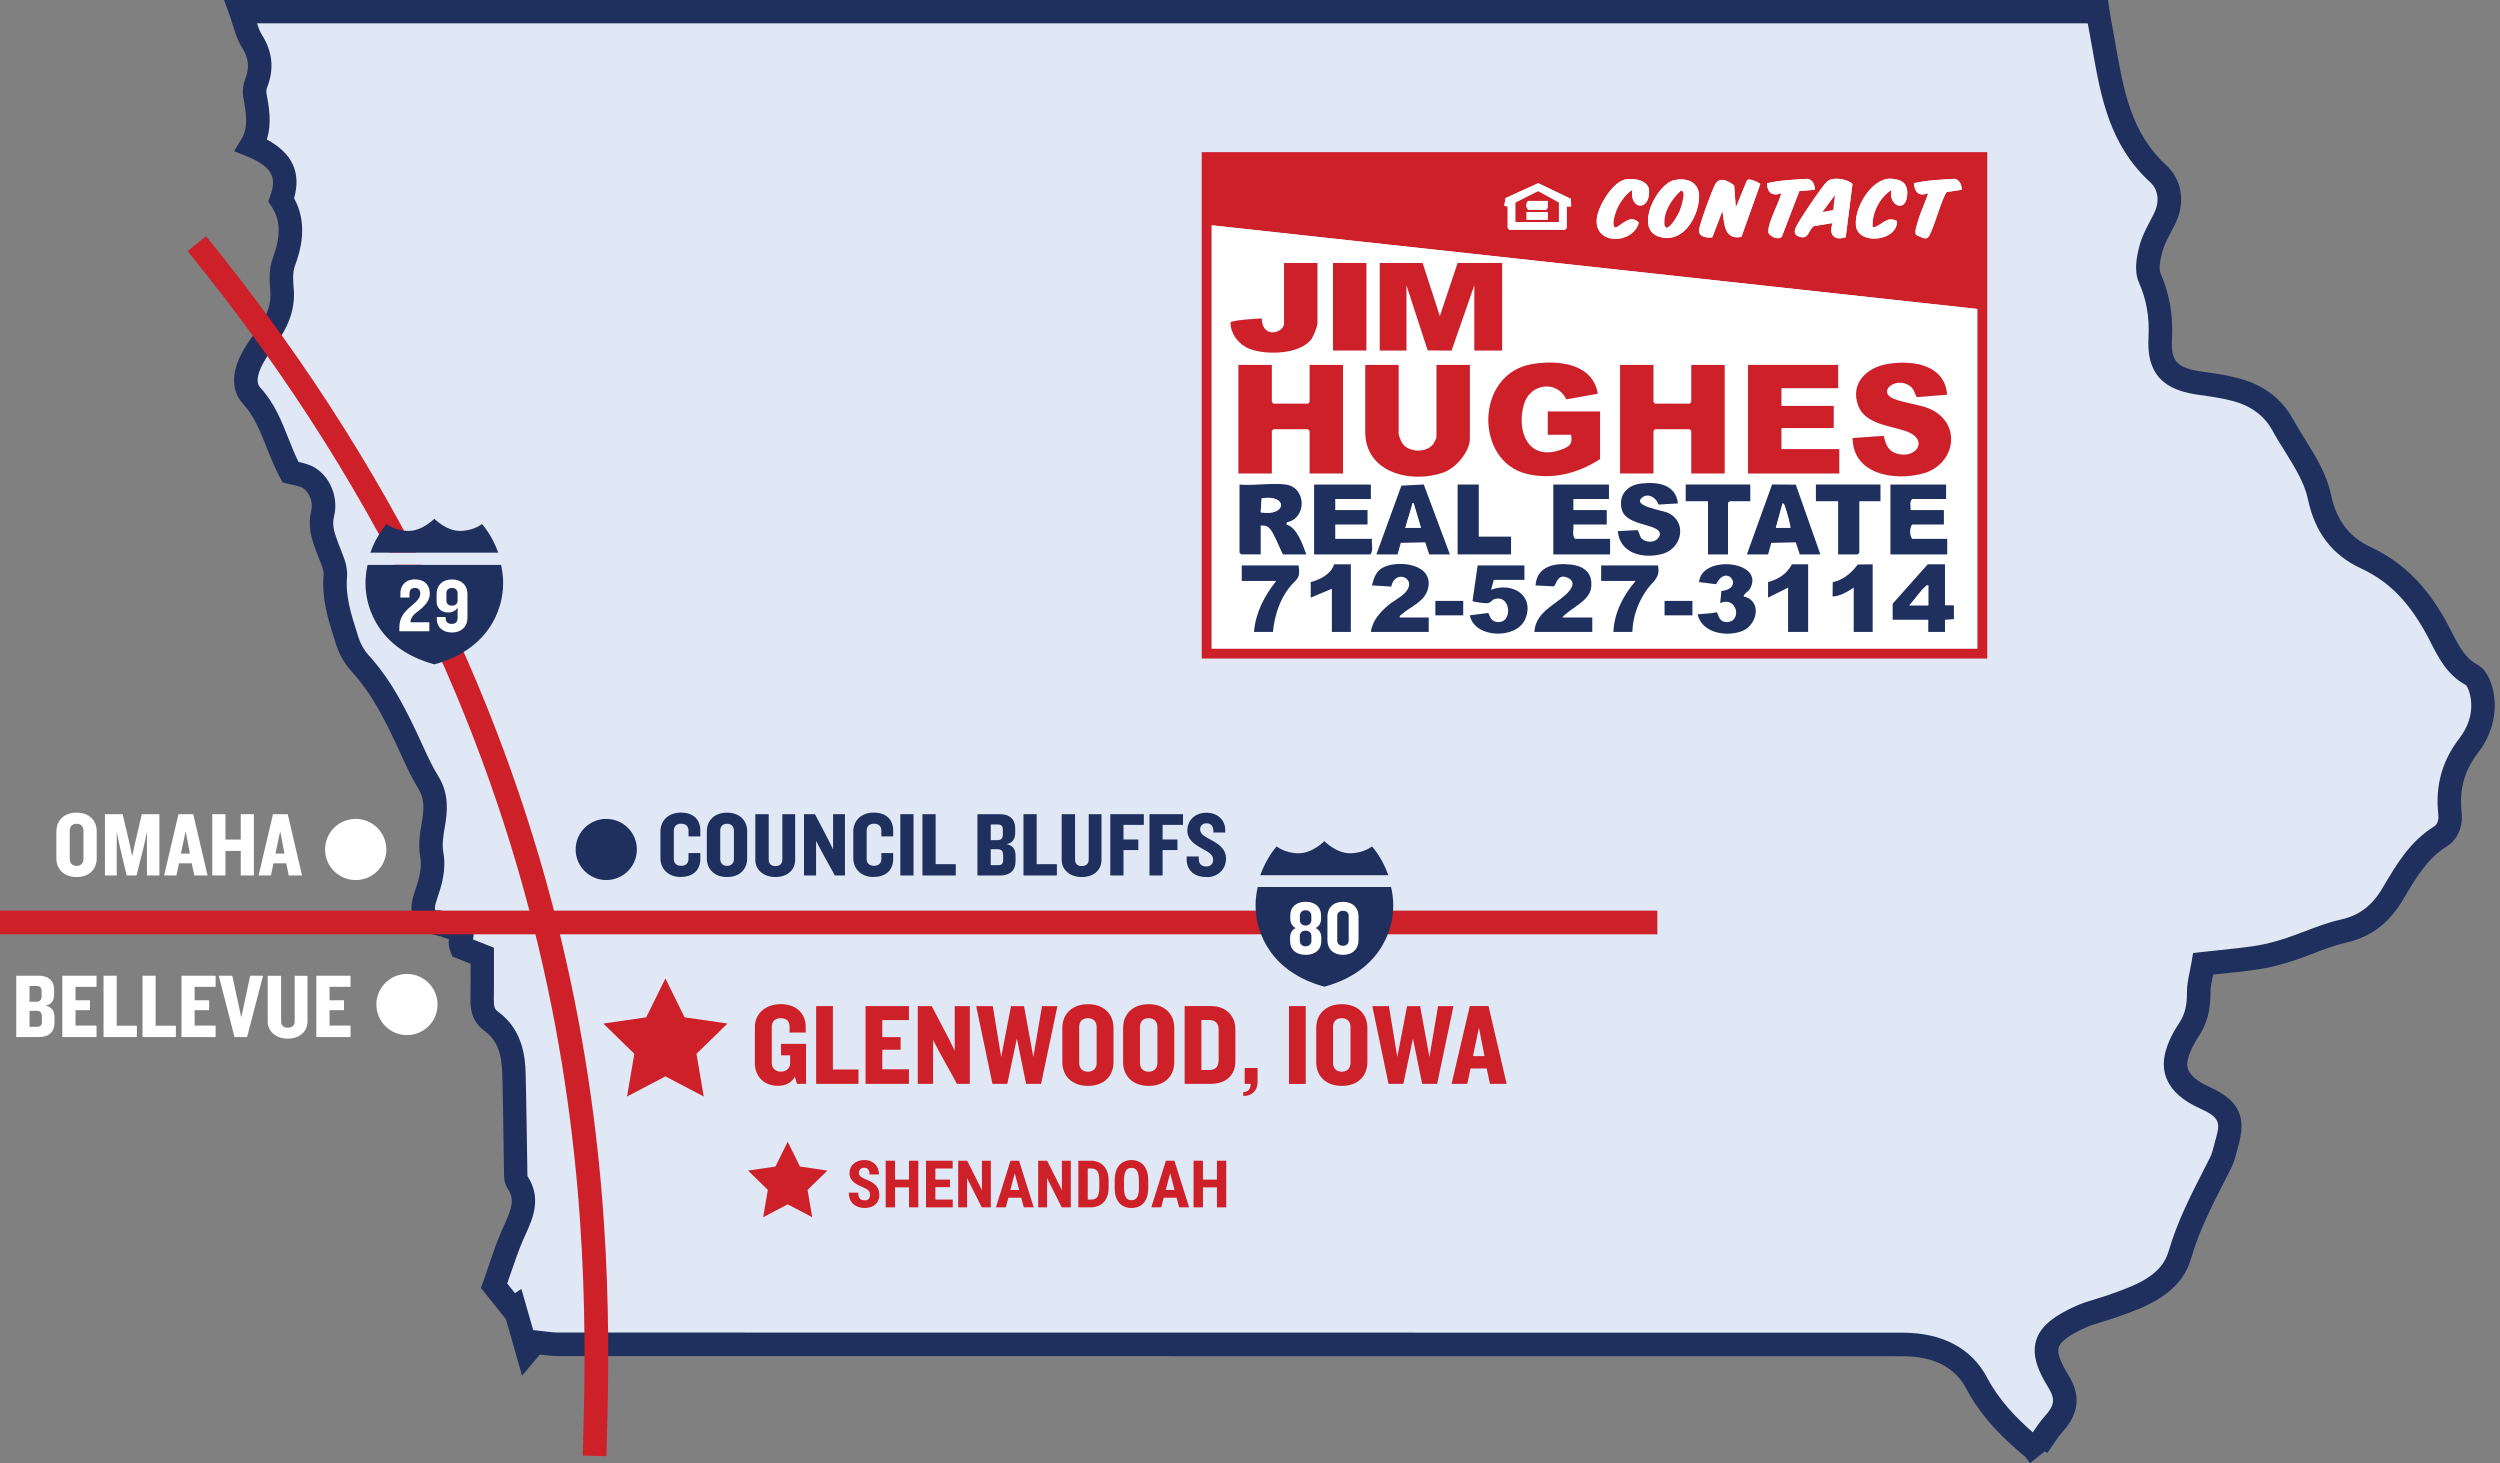 <svg width="381" height="223" viewBox="0 0 381 223" fill="none" xmlns="http://www.w3.org/2000/svg">
<rect x="0" y="0" width="381" height="223" fill="#808080" stroke="none"/>
<g clip-path="url(#clip0_24_58)">
<path fill-rule="evenodd" clip-rule="evenodd" d="M310.54 220.42C311.35 219.29 312.06 218.07 312.98 217.04C314.95 214.87 315.25 213.02 313.68 210.48C310.58 205.44 311.44 203.36 316.86 200.8C318.47 200.04 320.25 199.66 321.94 199.06C326.22 197.56 330.86 195.9 332.21 191.26C333.67 186.23 336.12 181.8 338.41 177.23C338.89 176.26 339.1 175.15 339.4 174.09C340.43 170.51 339.64 168.93 336.01 167.3C332.61 165.78 331.06 163.71 331.7 161.01C332.04 159.56 332.79 158.16 333.62 156.9C334.77 155.16 335.11 153.33 335.09 151.3C335.07 149.99 335.48 148.68 335.78 146.89C338.65 146.57 341.35 146.34 344.02 145.93C345.66 145.68 347.29 145.24 348.87 144.73C351.64 143.83 354.32 142.54 357.14 141.91C360.61 141.14 362.92 139.19 364.65 136.27C366.61 132.97 368.49 129.64 371.9 127.5C373.12 126.74 373.54 125.37 373.38 123.89C372.98 120.1 373.83 116.77 376.22 113.65C377.98 111.35 378.88 108.48 378.19 105.47C377.97 104.52 377.48 103.27 376.74 102.87C374.26 101.54 373.13 99.17 371.98 96.94C369.35 91.78 366.06 87.53 360.57 84.99C356.82 83.25 354.46 80.27 353.5 75.68C352.69 71.81 349.89 68.33 347.9 64.72C346.36 61.94 343.9 60.22 340.87 59.41C339.13 58.94 337.33 58.67 335.54 58.43C331.21 57.84 328.98 56.42 329.24 51.62C329.42 48.4 328.97 45.37 327.64 42.36C327.08 41.1 327.45 39.27 327.84 37.82C328.28 36.21 329.23 34.73 329.96 33.2C331.14 30.71 330.71 28.11 328.92 26.48C322.13 20.27 321.61 11.76 320.01 3.61C319.9 3.05 319.83 2.48 319.72 1.79H36.7C37.33 3.51 37.61 5.03 38.37 6.25C39.68 8.32 39.94 10.34 39.07 12.6C38.84 13.19 38.72 13.92 38.83 14.52C39.32 17.14 39.77 19.73 38.29 22.18C42.87 24.05 44.25 26.57 42.86 30.48C44.86 33.47 44.47 36.68 43.23 40.01C42.77 41.24 42.84 42.75 42.96 44.11C43.21 46.8 42.24 49.03 40.75 51.15C39.81 52.49 38.78 53.82 38.12 55.29C37.39 56.92 37 58.86 38.35 60.33C41.36 63.61 42.09 67.93 44.26 71.97C44.68 72.08 45.51 72.23 46.32 72.49C48.29 73.13 49.79 75.74 49.16 78.28C48.66 80.3 49.3 81.9 49.94 83.64C50.43 84.98 51.2 86.42 51.08 87.75C50.77 91.28 51.88 94.47 52.9 97.69C53.29 98.91 53.97 100.13 54.83 101.07C58.29 104.85 60.47 109.36 62.57 113.94C63.4 115.75 64.21 117.58 65.26 119.26C66.58 121.39 66.39 123.55 65.99 125.83C65.74 127.25 65.53 128.78 65.78 130.18C66.21 132.55 65.51 134.6 64.79 136.75C64.25 138.37 64.15 140.08 66.46 140.69C67.06 140.03 68.26 141.8 68.84 141.16C71.72 142.36 69.57 142.52 70.3 144.39C71.28 144.78 72.28 145.18 73.48 145.66C73.48 147.88 73.51 150.07 73.47 152.26C73.44 153.64 73.62 154.75 74.91 155.69C77.57 157.63 78.24 160.57 78.32 163.65C78.45 168.82 78.49 174 78.59 179.17C78.59 179.49 78.66 179.87 78.84 180.13C80.77 183.01 79.29 185.52 78.14 188.16C77.07 190.59 76.3 193.15 75.3 195.94C76.19 197.05 77.16 198.26 78.13 199.47C78.23 199.4 78.34 199.34 78.44 199.27C79.03 201.33 79.62 203.4 80.33 205.89C80.97 205.13 81.26 204.79 81.47 204.53C82.7 204.65 83.92 204.86 85.14 204.86C153.4 204.87 221.65 204.86 289.91 204.88C294.65 204.88 298.94 206.42 301.22 210.74C303.36 214.79 306.4 217.81 309.8 220.64C310.19 220.97 310.45 221.44 310.78 221.85" fill="#DFE8F4"/>
<path d="M309.38 222.98C309.26 222.83 309.15 222.67 309.03 222.51C308.9 222.32 308.74 222.11 308.65 222.03C305.57 219.46 302.08 216.2 299.64 211.59C297.92 208.34 294.65 206.69 289.92 206.69C253.44 206.69 216.96 206.68 180.48 206.68C148.71 206.68 116.93 206.68 85.16 206.67C84.23 206.67 83.33 206.56 82.46 206.46C82.39 206.46 82.32 206.44 82.26 206.44C82.23 206.48 82.19 206.52 82.16 206.56L79.56 209.66L77.1 201.03L73.29 196.29L73.63 195.34C73.94 194.49 74.22 193.66 74.49 192.85C75.13 190.97 75.74 189.19 76.51 187.44C76.62 187.18 76.74 186.92 76.86 186.66C77.97 184.19 78.5 182.83 77.37 181.14C76.94 180.49 76.83 179.73 76.82 179.22C76.79 177.28 76.76 175.36 76.73 173.43C76.69 170.24 76.64 166.94 76.55 163.7C76.47 160.41 75.67 158.45 73.88 157.14C71.9 155.7 71.67 153.84 71.7 152.22C71.73 150.7 71.73 149.21 71.72 147.63C71.72 147.38 71.72 147.13 71.72 146.88L68.94 145.77L68.66 145.05C68.35 144.26 68.34 143.6 68.41 143.09C68.02 143.05 67.59 142.91 67.13 142.67L67.1 142.71L66.04 142.43C64.69 142.07 63.72 141.38 63.17 140.37C62.27 138.71 62.91 136.81 63.11 136.19C63.8 134.14 64.38 132.4 64.04 130.5C63.74 128.85 63.97 127.13 64.25 125.52C64.66 123.23 64.7 121.71 63.77 120.21C62.74 118.56 61.93 116.8 61.16 115.1L60.97 114.69C58.82 109.99 56.77 105.81 53.54 102.28C52.52 101.17 51.7 99.73 51.22 98.23L51.04 97.66C50.04 94.52 49 91.27 49.32 87.59C49.37 86.99 49.01 86.08 48.65 85.21C48.52 84.89 48.39 84.57 48.28 84.26L48.2 84.06C47.56 82.31 46.83 80.33 47.43 77.85C47.82 76.25 46.85 74.55 45.78 74.2C45.28 74.04 44.75 73.92 44.32 73.82C44.13 73.78 43.96 73.74 43.83 73.71L43.06 73.52L42.69 72.82C41.85 71.25 41.23 69.68 40.62 68.16C39.64 65.7 38.72 63.38 37.04 61.54C35.91 60.31 34.9 58.1 36.49 54.54C37.11 53.17 37.96 51.97 38.79 50.81L39.29 50.11C40.8 47.96 41.37 46.22 41.19 44.27C41.05 42.74 40.98 40.95 41.56 39.38C42.83 35.94 42.78 33.57 41.38 31.47L40.88 30.72L41.18 29.87C42.1 27.27 41.81 25.54 37.63 23.83L35.68 23.04L36.77 21.24C37.84 19.48 37.58 17.56 37.08 14.84C36.92 13.96 37.04 12.9 37.41 11.94C38.06 10.26 37.89 8.84 36.86 7.2C36.22 6.18 35.88 5.09 35.52 3.94C35.37 3.45 35.21 2.94 35.02 2.41L34.14 0H321.25L321.58 2.1C321.64 2.52 321.7 2.9 321.77 3.27C322.01 4.47 322.22 5.69 322.43 6.91C323.64 13.78 324.78 20.27 330.12 25.16C332.51 27.35 333.08 30.81 331.57 33.98C331.34 34.46 331.1 34.92 330.85 35.39C330.32 36.4 329.82 37.36 329.56 38.3C329 40.35 329.09 41.25 329.26 41.64C330.64 44.77 331.21 48.07 331.01 51.73C330.82 55.11 331.8 56.12 335.75 56.66C337.45 56.89 339.43 57.17 341.31 57.69C344.98 58.68 347.72 60.76 349.44 63.87C349.99 64.85 350.59 65.82 351.22 66.84C352.87 69.5 354.58 72.24 355.23 75.33C356.06 79.28 357.99 81.84 361.3 83.38C367.96 86.47 371.35 91.82 373.56 96.15L373.69 96.41C374.71 98.41 375.67 100.29 377.56 101.3C379.03 102.09 379.67 104.01 379.92 105.08C380.68 108.39 379.87 111.83 377.63 114.76C375.57 117.45 374.78 120.29 375.15 123.71C375.4 126.02 374.55 127.96 372.83 129.03C369.93 130.85 368.22 133.74 366.4 136.8L366.17 137.19C364.08 140.72 361.24 142.84 357.5 143.67C355.85 144.04 354.25 144.65 352.55 145.3C351.53 145.69 350.47 146.1 349.4 146.44C347.49 147.06 345.82 147.47 344.27 147.71C342.35 148.01 340.45 148.2 338.44 148.41C338.06 148.45 337.67 148.49 337.28 148.53C337.26 148.65 337.23 148.76 337.21 148.88C337.01 149.84 336.86 150.59 336.87 151.27C336.9 153.92 336.34 156.02 335.11 157.89C334.23 159.22 333.69 160.37 333.44 161.42C333.26 162.17 332.85 163.92 336.74 165.66C341.17 167.65 342.4 170.16 341.13 174.59C341.05 174.86 340.98 175.13 340.91 175.4C340.69 176.27 340.46 177.16 340.02 178.04C339.67 178.73 339.32 179.42 338.97 180.1C336.99 183.98 335.12 187.65 333.93 191.77C332.32 197.32 326.89 199.23 322.53 200.76C321.89 200.99 321.24 201.18 320.58 201.38C319.52 201.7 318.52 202 317.62 202.42C315.24 203.54 314.01 204.47 313.75 205.34C313.5 206.17 313.98 207.54 315.21 209.53C317.14 212.66 316.86 215.43 314.31 218.24C313.76 218.85 313.28 219.57 312.77 220.33C312.52 220.71 312.26 221.08 312 221.45L311.63 221.19L309.37 222.99L309.38 222.98ZM81.31 202.72L81.65 202.75C82.06 202.79 82.47 202.84 82.88 202.89C83.68 202.99 84.44 203.08 85.15 203.08C116.92 203.08 148.7 203.08 180.47 203.09C216.95 203.09 253.43 203.09 289.91 203.1C295.99 203.1 300.45 205.46 302.81 209.91C304.67 213.43 307.3 216.11 309.8 218.29C310.35 217.46 310.93 216.61 311.64 215.82C313.13 214.18 313.24 213.19 312.14 211.41C310.82 209.27 309.58 206.75 310.3 204.31C311.04 201.83 313.51 200.37 316.08 199.16C317.22 198.62 318.4 198.27 319.54 197.92C320.14 197.74 320.74 197.56 321.33 197.35C325.29 195.96 329.38 194.52 330.48 190.74C331.77 186.3 333.8 182.31 335.77 178.45C336.12 177.77 336.46 177.09 336.81 176.41C337.08 175.87 337.25 175.2 337.44 174.49C337.52 174.18 337.6 173.88 337.68 173.58C338.41 171.06 338.26 170.27 335.28 168.93C329.83 166.49 329.38 163.04 329.95 160.58C330.29 159.12 331 157.58 332.12 155.89C332.96 154.62 333.31 153.25 333.29 151.3C333.28 150.23 333.48 149.22 333.7 148.14C333.8 147.66 333.9 147.14 334 146.58L334.22 145.24L335.57 145.09C336.42 144.99 337.26 144.91 338.08 144.82C340.04 144.62 341.9 144.42 343.74 144.14C345.1 143.93 346.59 143.56 348.31 143C349.3 142.68 350.26 142.31 351.29 141.92C353.04 141.25 354.84 140.56 356.75 140.14C359.54 139.52 361.5 138.04 363.1 135.33L363.33 134.94C365.28 131.65 367.3 128.24 370.94 125.96C371.47 125.63 371.69 125 371.59 124.07C371.13 119.73 372.17 115.97 374.79 112.55C375.91 111.09 377.1 108.75 376.43 105.87C376.23 105.01 375.92 104.5 375.81 104.41C373 102.91 371.67 100.31 370.5 98.02L370.37 97.76C367.44 92.03 364.28 88.69 359.8 86.62C355.43 84.59 352.79 81.14 351.72 76.05C351.2 73.58 349.73 71.23 348.18 68.72C347.55 67.71 346.89 66.66 346.31 65.59C345.08 63.37 343.08 61.87 340.38 61.14C338.7 60.68 336.94 60.43 335.28 60.2C331.19 59.65 327.06 58.18 327.43 51.51C327.6 48.39 327.14 45.71 325.98 43.07C325.18 41.26 325.62 39.05 326.1 37.32C326.46 36 327.08 34.82 327.68 33.68C327.9 33.25 328.13 32.83 328.33 32.4C329.15 30.66 328.91 28.89 327.7 27.78C321.45 22.07 320.15 14.66 318.89 7.5C318.68 6.31 318.47 5.12 318.24 3.93C318.22 3.81 318.19 3.69 318.17 3.56H39.17C39.38 4.22 39.6 4.8 39.89 5.26C41.52 7.86 41.81 10.46 40.75 13.21C40.6 13.6 40.57 13.98 40.6 14.16C40.99 16.26 41.46 18.77 40.66 21.26C44.55 23.35 45.92 26.29 44.82 30.21C46.92 34.03 45.91 37.93 44.92 40.6C44.59 41.5 44.65 42.78 44.76 43.91C45.1 47.58 43.48 50.37 42.23 52.15C42.06 52.39 41.89 52.63 41.72 52.88C40.96 53.94 40.25 54.95 39.77 56C38.81 58.14 39.47 58.85 39.68 59.09C41.82 61.42 42.91 64.16 43.96 66.82C44.43 68 44.91 69.22 45.49 70.39C45.9 70.48 46.39 70.61 46.88 70.77C49.88 71.74 51.73 75.37 50.91 78.7C50.56 80.1 50.98 81.24 51.56 82.81L51.64 83.02C51.74 83.3 51.85 83.58 51.97 83.86C52.46 85.07 53.01 86.44 52.89 87.9C52.63 90.87 53.52 93.64 54.45 96.57L54.63 97.14C54.95 98.14 55.51 99.13 56.17 99.85C59.75 103.76 62.02 108.39 64.22 113.19L64.41 113.6C65.17 115.27 65.9 116.85 66.8 118.3C68.49 121.03 68.19 123.78 67.77 126.14C67.54 127.42 67.36 128.76 67.56 129.85C68.06 132.66 67.28 135 66.52 137.27C66.16 138.34 66.31 138.64 66.31 138.65C66.32 138.67 66.36 138.71 66.43 138.75C66.96 138.67 67.57 138.81 68.23 139.16L68.37 139.01L69.54 139.5C70.58 139.93 72.7 140.82 72.07 143.16L75.28 144.44V145.66C75.28 146.31 75.28 146.96 75.28 147.61C75.28 149.14 75.29 150.73 75.26 152.29C75.24 153.49 75.41 153.83 75.96 154.23C79.53 156.84 80.04 160.83 80.11 163.6C80.19 166.86 80.24 170.17 80.29 173.37C80.32 175.29 80.34 177.21 80.38 179.14C80.38 179.18 80.38 179.21 80.38 179.23C82.59 182.62 81.21 185.68 80.09 188.14C79.98 188.39 79.87 188.63 79.76 188.88C79.05 190.49 78.47 192.2 77.85 194.01C77.67 194.53 77.49 195.06 77.3 195.6L78.48 197.08L79.46 196.43L81.26 202.72H81.31Z" fill="#1F305E"/>
<path d="M252.58 138.78H0V142.39H252.58V138.78Z" fill="#CE2029"/>
<path d="M66.68 153.09C66.68 155.67 64.59 157.75 62.02 157.75C59.45 157.75 57.36 155.66 57.36 153.09C57.36 150.52 59.45 148.43 62.02 148.43C64.59 148.43 66.68 150.52 66.68 153.09Z" fill="white"/>
<path d="M5.95 158.05H2.48V148.7H5.91C7.43 148.7 8.25 149.51 8.25 150.85V151.52C8.25 152.4 7.9 153.09 6.94 153.26C7.94 153.47 8.3 154.13 8.3 155V155.9C8.3 157.25 7.46 158.05 5.94 158.05M6.34 151.03C6.34 150.57 6.14 150.27 5.62 150.27H4.5V152.66H5.54C6.06 152.66 6.34 152.39 6.34 151.85V151.04V151.03ZM6.38 154.88C6.38 154.33 6.1 154.05 5.58 154.05H4.5V156.48H5.67C6.19 156.48 6.39 156.2 6.39 155.74V154.88H6.38Z" fill="white"/>
<path d="M9.5 158.05V148.7H14.71V150.39H11.51V152.44H13.71V153.95H11.51V156.3H14.71V158.05H9.5Z" fill="white"/>
<path d="M15.78 158.05V148.7H17.79V156.32H20.86V158.05H15.78Z" fill="white"/>
<path d="M21.72 158.05V148.7H23.72V156.32H26.8V158.05H21.72Z" fill="white"/>
<path d="M27.66 158.05V148.7H32.86V150.39H29.66V152.44H31.87V153.95H29.66V156.3H32.86V158.05H27.66Z" fill="white"/>
<path d="M37.65 158.05H35.74L33.34 148.7H35.4L36.77 155.06L38.13 148.7H40.09L37.65 158.05Z" fill="white"/>
<path d="M43.86 158.29C42.09 158.29 40.8 157.22 40.8 155.67V148.71H42.84V155.64C42.84 156.27 43.2 156.62 43.86 156.62C44.52 156.62 44.91 156.27 44.91 155.64V148.71H46.86V155.67C46.86 157.23 45.64 158.29 43.86 158.29Z" fill="white"/>
<path d="M48.21 158.05V148.7H53.42V150.39H50.22V152.44H52.42V153.95H50.22V156.3H53.42V158.05H48.21Z" fill="white"/>
<path d="M11.67 133.66C9.75 133.66 8.59 132.47 8.59 130.8V126.7C8.59 125.05 9.74 123.85 11.67 123.85C13.6 123.85 14.74 125.04 14.74 126.7V130.8C14.74 132.47 13.6 133.66 11.67 133.66ZM12.72 126.59C12.72 125.96 12.34 125.54 11.67 125.54C11 125.54 10.63 125.96 10.63 126.59V130.91C10.63 131.54 11.01 131.96 11.67 131.96C12.33 131.96 12.72 131.54 12.72 130.91V126.59Z" fill="white"/>
<path d="M22.39 133.42V126.8L21.93 128.92L20.81 133.42H19.3L18.24 128.92L17.79 126.8V133.42H15.99V124.08H18.69L19.81 128.84L20.15 130.48L20.5 128.84L21.61 124.08H24.29V133.42H22.39Z" fill="white"/>
<path d="M29.61 133.42L29.22 131.57H27.28L26.89 133.42H25.01L27.2 124.08H29.45L31.63 133.42H29.62H29.61ZM28.29 126.68L27.57 130.09H28.95L28.29 126.68Z" fill="white"/>
<path d="M36.69 133.42V129.68H34.36V133.42H32.35V124.08H34.36V127.95H36.69V124.08H38.69V133.42H36.69Z" fill="white"/>
<path d="M44.01 133.42L43.62 131.57H41.68L41.29 133.42H39.41L41.6 124.08H43.85L46.03 133.42H44.02H44.01ZM42.7 126.68L41.98 130.09H43.36L42.7 126.68Z" fill="white"/>
<path d="M58.88 129.46C58.88 132.03 56.79 134.12 54.21 134.12C51.63 134.12 49.54 132.03 49.54 129.46C49.54 126.89 51.63 124.8 54.21 124.8C56.78 124.8 58.88 126.89 58.88 129.46Z" fill="white"/>
<path d="M103.78 133.66C101.8 133.66 100.65 132.38 100.65 130.77V126.73C100.65 125.12 101.8 123.84 103.78 123.84C105.76 123.84 106.73 125 106.73 126.56V127.47H104.93V126.6C104.93 125.95 104.55 125.53 103.81 125.53C103.07 125.53 102.69 125.96 102.69 126.57V130.93C102.69 131.52 103.07 131.95 103.81 131.95C104.55 131.95 104.93 131.53 104.93 130.88V130.01H106.73V130.92C106.73 132.48 105.73 133.64 103.78 133.64" fill="#1F305E"/>
<path d="M110.8 133.66C108.88 133.66 107.72 132.47 107.72 130.8V126.7C107.72 125.05 108.87 123.85 110.8 123.85C112.73 123.85 113.87 125.04 113.87 126.7V130.8C113.87 132.47 112.73 133.66 110.8 133.66ZM111.85 126.59C111.85 125.96 111.47 125.54 110.8 125.54C110.13 125.54 109.76 125.96 109.76 126.59V130.91C109.76 131.54 110.14 131.96 110.8 131.96C111.46 131.96 111.85 131.54 111.85 130.91V126.59Z" fill="#1F305E"/>
<path d="M118.17 133.66C116.4 133.66 115.11 132.59 115.11 131.04V124.08H117.15V131.01C117.15 131.64 117.51 131.99 118.18 131.99C118.85 131.99 119.23 131.64 119.23 131.01V124.08H121.18V131.04C121.18 132.6 119.96 133.66 118.18 133.66" fill="#1F305E"/>
<path d="M127.23 133.42L125.17 129.68L124.37 128.15V133.42H122.53V124.08H124.2L126.2 127.91L126.96 129.44V124.08H128.77V133.42H127.23Z" fill="#1F305E"/>
<path d="M133.17 133.66C131.19 133.66 130.04 132.38 130.04 130.77V126.73C130.04 125.12 131.19 123.84 133.17 123.84C135.15 123.84 136.12 125 136.12 126.56V127.47H134.32V126.6C134.32 125.95 133.94 125.53 133.2 125.53C132.46 125.53 132.08 125.96 132.08 126.57V130.93C132.08 131.52 132.46 131.95 133.2 131.95C133.94 131.95 134.32 131.53 134.32 130.88V130.01H136.12V130.92C136.12 132.48 135.12 133.64 133.17 133.64" fill="#1F305E"/>
<path d="M139.22 124.08H137.21V133.42H139.22V124.08Z" fill="#1F305E"/>
<path d="M140.58 133.42V124.08H142.59V131.7H145.66V133.42H140.58Z" fill="#1F305E"/>
<path d="M152.43 133.42H148.96V124.08H152.38C153.9 124.08 154.72 124.89 154.72 126.23V126.9C154.72 127.78 154.37 128.47 153.41 128.64C154.41 128.85 154.77 129.51 154.77 130.38V131.28C154.77 132.63 153.93 133.43 152.41 133.43M152.83 126.41C152.83 125.95 152.63 125.65 152.11 125.65H150.99V128.04H152.03C152.55 128.04 152.83 127.77 152.83 127.23V126.42V126.41ZM152.87 130.25C152.87 129.7 152.59 129.42 152.07 129.42H150.99V131.85H152.16C152.68 131.85 152.88 131.57 152.88 131.11V130.25H152.87Z" fill="#1F305E"/>
<path d="M155.98 133.42V124.08H157.99V131.7H161.07V133.42H155.98Z" fill="#1F305E"/>
<path d="M164.86 133.66C163.09 133.66 161.8 132.59 161.8 131.04V124.08H163.84V131.01C163.84 131.64 164.21 131.99 164.87 131.99C165.53 131.99 165.92 131.64 165.92 131.01V124.08H167.87V131.04C167.87 132.6 166.65 133.66 164.87 133.66" fill="#1F305E"/>
<path d="M171.22 125.71V127.94H173.48V129.55H171.22V133.42H169.21V124.08H174.32V125.71H171.22Z" fill="#1F305E"/>
<path d="M177.18 125.71V127.94H179.44V129.55H177.18V133.42H175.18V124.08H180.29V125.71H177.18Z" fill="#1F305E"/>
<path d="M183.85 133.66C182.01 133.66 180.85 132.61 180.85 131.01V130.53H182.69V130.84C182.69 131.63 183.08 132.05 183.81 132.05C184.54 132.05 184.88 131.64 184.88 131C184.88 130.36 184.35 129.92 183.27 129.36C182.15 128.76 180.95 128.01 180.95 126.58C180.95 125.15 181.98 123.86 183.88 123.86C185.59 123.86 186.73 125.01 186.73 126.5V126.88H184.92V126.59C184.92 125.96 184.57 125.47 183.87 125.47C183.28 125.47 182.9 125.83 182.9 126.4C182.9 127.06 183.43 127.42 184.63 128.04C185.94 128.76 186.85 129.49 186.85 130.85C186.85 132.36 185.73 133.68 183.86 133.68" fill="#1F305E"/>
<path d="M97.06 129.46C97.06 132.04 94.97 134.12 92.4 134.12C89.83 134.12 87.73 132.03 87.73 129.46C87.73 126.89 89.82 124.8 92.4 124.8C94.98 124.8 97.06 126.89 97.06 129.46Z" fill="#1F305E"/>
<path d="M101.41 149.12L104.33 155.04L110.87 155.99L106.14 160.6L107.25 167.11L101.41 164.04L95.56 167.11L96.67 160.6L91.95 155.99L98.48 155.04L101.41 149.12Z" fill="#CE2029"/>
<path d="M121.46 165.18L121.14 164.09C120.68 164.98 119.71 165.48 118.59 165.48C116.24 165.48 115.04 163.86 115.04 162.03V156.47C115.04 154.71 116.45 153.03 118.98 153.03C121.51 153.03 122.79 154.62 122.79 156.47V157.36H120.33V156.4C120.33 155.74 119.94 155.17 118.99 155.17C118.04 155.17 117.62 155.78 117.62 156.43V162.06C117.62 162.7 118.1 163.32 119.01 163.32C119.92 163.32 120.42 162.7 120.42 162.06V160.83H119.03V159.09H122.84V165.18H121.45H121.46Z" fill="#CE2029"/>
<path d="M124.38 165.18V153.33H126.93V162.99H130.83V165.18H124.38Z" fill="#CE2029"/>
<path d="M131.91 165.18V153.33H138.52V155.46H134.46V158.06H137.25V159.98H134.46V162.96H138.52V165.18H131.91Z" fill="#CE2029"/>
<path d="M145.84 165.18L143.22 160.43L142.2 158.49V165.18H139.87V153.33H141.99L144.54 158.19L145.5 160.13V153.33H147.8V165.18H145.84Z" fill="#CE2029"/>
<path d="M158.66 165.18H156.38L154.97 158.26L153.51 165.18H151.25L148.77 153.33H151.3L152.58 161.09L154.08 153.33H156.06L157.48 161.09L158.8 153.33H161.15L158.66 165.18Z" fill="#CE2029"/>
<path d="M165.8 165.49C163.36 165.49 161.9 163.98 161.9 161.86V156.66C161.9 154.56 163.36 153.04 165.8 153.04C168.24 153.04 169.7 154.55 169.7 156.66V161.86C169.7 163.98 168.26 165.49 165.8 165.49ZM167.13 156.51C167.13 155.71 166.65 155.17 165.79 155.17C164.93 155.17 164.47 155.7 164.47 156.51V161.99C164.47 162.79 164.95 163.33 165.79 163.33C166.63 163.33 167.13 162.79 167.13 161.99V156.51Z" fill="#CE2029"/>
<path d="M175.06 165.49C172.62 165.49 171.16 163.98 171.16 161.86V156.66C171.16 154.56 172.62 153.04 175.06 153.04C177.5 153.04 178.96 154.55 178.96 156.66V161.86C178.96 163.98 177.52 165.49 175.06 165.49ZM176.39 156.51C176.39 155.71 175.91 155.17 175.05 155.17C174.19 155.17 173.73 155.7 173.73 156.51V161.99C173.73 162.79 174.21 163.33 175.05 163.33C175.89 163.33 176.39 162.79 176.39 161.99V156.51Z" fill="#CE2029"/>
<path d="M184.49 165.18H180.54V153.32H184.49C186.95 153.32 188.27 154.9 188.27 156.88V161.76C188.27 163.75 186.95 165.18 184.49 165.18ZM185.72 156.94C185.72 156 185.27 155.45 184.3 155.45H183.09V163.07H184.3C185.28 163.07 185.72 162.52 185.72 161.57V156.94Z" fill="#CE2029"/>
<path d="M189.48 167.03V166.44C190.16 166.44 190.6 166.01 190.6 165.18H189.69V162.76H191.65V164.93C191.65 166.12 190.9 167.03 189.48 167.03Z" fill="#CE2029"/>
<path d="M198.99 153.33H196.44V165.19H198.99V153.33Z" fill="#CE2029"/>
<path d="M204.49 165.49C202.05 165.49 200.59 163.98 200.59 161.86V156.66C200.59 154.56 202.05 153.04 204.49 153.04C206.93 153.04 208.39 154.55 208.39 156.66V161.86C208.39 163.98 206.95 165.49 204.49 165.49ZM205.82 156.51C205.82 155.71 205.34 155.17 204.48 155.17C203.62 155.17 203.16 155.7 203.16 156.51V161.99C203.16 162.79 203.64 163.33 204.48 163.33C205.32 163.33 205.82 162.79 205.82 161.99V156.51Z" fill="#CE2029"/>
<path d="M219.02 165.18H216.74L215.33 158.26L213.87 165.18H211.61L209.14 153.33H211.67L212.95 161.09L214.44 153.33H216.42L217.85 161.09L219.16 153.33H221.51L219.02 165.18Z" fill="#CE2029"/>
<path d="M227.07 165.18L226.57 162.83H224.11L223.61 165.18H221.22L224 153.32H226.85L229.61 165.18H227.06H227.07ZM225.39 156.62L224.48 160.95H226.23L225.39 156.62Z" fill="#CE2029"/>
<path d="M120.047 174L121.914 177.784L126.095 178.392L123.071 181.339L123.781 185.5L120.047 183.538L116.308 185.5L117.017 181.339L114 178.392L118.174 177.784L120.047 174Z" fill="#CE2029"/>
<path d="M185.841 179.771V180.953H182.926V179.771H185.841ZM183.331 176.891V184H181.9V176.891H183.331ZM186.876 176.891V184H185.46V176.891H186.876Z" fill="#CE2029"/>
<path d="M178.497 178.16L176.969 184H175.46L177.682 176.891H178.624L178.497 178.16ZM179.703 184L178.165 178.16L178.023 176.891H178.98L181.222 184H179.703ZM179.757 181.349V182.535H176.549V181.349H179.757Z" fill="#CE2029"/>
<path d="M174.991 179.894V181.08C174.991 181.581 174.929 182.021 174.806 182.398C174.685 182.773 174.513 183.087 174.288 183.341C174.067 183.591 173.798 183.78 173.482 183.907C173.17 184.034 172.823 184.098 172.442 184.098C172.062 184.098 171.713 184.034 171.397 183.907C171.085 183.78 170.815 183.591 170.587 183.341C170.362 183.087 170.188 182.773 170.064 182.398C169.941 182.021 169.879 181.581 169.879 181.08V179.894C169.879 179.379 169.939 178.93 170.06 178.546C170.18 178.159 170.354 177.836 170.582 177.579C170.81 177.319 171.08 177.123 171.393 176.993C171.705 176.86 172.052 176.793 172.433 176.793C172.813 176.793 173.16 176.86 173.473 176.993C173.785 177.123 174.055 177.319 174.283 177.579C174.511 177.836 174.685 178.159 174.806 178.546C174.929 178.93 174.991 179.379 174.991 179.894ZM173.57 181.08V179.884C173.57 179.545 173.546 179.257 173.497 179.02C173.448 178.779 173.375 178.582 173.277 178.429C173.18 178.276 173.061 178.163 172.921 178.092C172.781 178.02 172.618 177.984 172.433 177.984C172.247 177.984 172.083 178.02 171.939 178.092C171.799 178.163 171.681 178.276 171.583 178.429C171.489 178.582 171.417 178.779 171.368 179.02C171.323 179.257 171.3 179.545 171.3 179.884V181.08C171.3 181.406 171.324 181.684 171.373 181.915C171.422 182.146 171.495 182.335 171.593 182.481C171.69 182.628 171.809 182.737 171.949 182.809C172.092 182.877 172.257 182.911 172.442 182.911C172.625 182.911 172.786 182.877 172.926 182.809C173.069 182.737 173.188 182.628 173.282 182.481C173.377 182.335 173.448 182.146 173.497 181.915C173.546 181.684 173.57 181.406 173.57 181.08Z" fill="#CE2029"/>
<path d="M166.197 184H164.942L164.952 182.818H166.197C166.542 182.818 166.811 182.757 167.003 182.633C167.195 182.509 167.33 182.314 167.408 182.047C167.49 181.78 167.53 181.43 167.53 180.997V179.889C167.53 179.56 167.509 179.282 167.467 179.054C167.424 178.823 167.353 178.637 167.252 178.497C167.151 178.354 167.016 178.248 166.847 178.18C166.677 178.111 166.467 178.077 166.217 178.077H164.918V176.891H166.217C166.627 176.891 167 176.957 167.335 177.091C167.67 177.224 167.958 177.42 168.199 177.677C168.44 177.931 168.626 178.245 168.756 178.619C168.886 178.993 168.951 179.42 168.951 179.898V180.997C168.951 181.479 168.886 181.905 168.756 182.276C168.626 182.647 168.44 182.962 168.199 183.219C167.962 183.473 167.674 183.666 167.335 183.8C166.996 183.933 166.617 184 166.197 184ZM165.772 176.891V184H164.342V176.891H165.772Z" fill="#CE2029"/>
<path d="M163.189 176.891V184H161.808L159.576 179.552V184H158.219V176.891H159.581L161.832 181.388V176.891H163.189Z" fill="#CE2029"/>
<path d="M154.815 178.16L153.287 184H151.778L154 176.891H154.942L154.815 178.16ZM156.021 184L154.483 178.16L154.342 176.891H155.299L157.54 184H156.021ZM156.075 181.349V182.535H152.867V181.349H156.075Z" fill="#CE2029"/>
<path d="M151.002 176.891V184H149.62L147.389 179.552V184H146.031V176.891H147.394L149.645 181.388V176.891H151.002Z" fill="#CE2029"/>
<path d="M145.196 182.818V184H142.105V182.818H145.196ZM142.55 176.891V184H141.119V176.891H142.55ZM144.781 179.771V180.919H142.105V179.771H144.781ZM145.187 176.891V178.077H142.105V176.891H145.187Z" fill="#CE2029"/>
<path d="M138.917 179.771V180.953H136.002V179.771H138.917ZM136.407 176.891V184H134.977V176.891H136.407ZM139.952 176.891V184H138.536V176.891H139.952Z" fill="#CE2029"/>
<path d="M132.584 182.13C132.584 182.003 132.573 181.887 132.55 181.783C132.527 181.679 132.478 181.583 132.403 181.495C132.332 181.407 132.226 181.319 132.086 181.231C131.949 181.144 131.77 181.052 131.549 180.958C131.285 180.847 131.03 180.73 130.782 180.606C130.535 180.479 130.312 180.333 130.113 180.167C129.915 180.001 129.757 179.806 129.64 179.581C129.526 179.353 129.469 179.086 129.469 178.78C129.469 178.481 129.522 178.209 129.63 177.965C129.741 177.721 129.897 177.512 130.099 177.34C130.3 177.164 130.536 177.029 130.807 176.935C131.08 176.84 131.384 176.793 131.72 176.793C132.175 176.793 132.569 176.887 132.901 177.076C133.237 177.265 133.495 177.524 133.678 177.853C133.863 178.181 133.956 178.559 133.956 178.985H132.53C132.53 178.784 132.501 178.606 132.442 178.453C132.387 178.297 132.298 178.175 132.174 178.087C132.05 177.999 131.891 177.955 131.695 177.955C131.513 177.955 131.362 177.993 131.241 178.067C131.124 178.139 131.036 178.238 130.978 178.365C130.922 178.489 130.895 178.629 130.895 178.785C130.895 178.902 130.922 179.008 130.978 179.103C131.036 179.194 131.116 179.277 131.217 179.352C131.318 179.423 131.437 179.493 131.573 179.562C131.713 179.63 131.866 179.697 132.032 179.762C132.354 179.889 132.639 180.029 132.887 180.182C133.134 180.331 133.341 180.501 133.507 180.689C133.673 180.875 133.798 181.085 133.883 181.319C133.967 181.554 134.01 181.821 134.01 182.12C134.01 182.416 133.958 182.687 133.854 182.931C133.753 183.172 133.604 183.38 133.409 183.556C133.214 183.728 132.978 183.862 132.701 183.956C132.428 184.05 132.122 184.098 131.783 184.098C131.454 184.098 131.144 184.052 130.851 183.961C130.558 183.867 130.299 183.725 130.074 183.536C129.853 183.344 129.679 183.102 129.552 182.809C129.425 182.512 129.361 182.162 129.361 181.759H130.792C130.792 181.974 130.813 182.158 130.855 182.311C130.898 182.46 130.963 182.581 131.051 182.672C131.139 182.76 131.246 182.826 131.373 182.872C131.503 182.914 131.651 182.936 131.817 182.936C132.006 182.936 132.156 182.9 132.267 182.828C132.381 182.757 132.462 182.66 132.511 182.54C132.56 182.42 132.584 182.283 132.584 182.13Z" fill="#CE2029"/>
<path d="M92.42 221.93L88.81 221.83C89.72 190.16 91.86 116 28.59 38.27L31.39 35.99C95.5 114.76 93.34 189.86 92.42 221.93Z" fill="#CE2029"/>
<path d="M209.1 128.99C209.1 128.99 207.83 130.04 205.73 130.04C203.63 130.04 201.83 128.19 201.83 128.19C201.83 128.19 200.03 130.04 197.93 130.04C195.83 130.04 194.56 128.99 194.56 128.99C194.56 128.99 193.02 130.66 192.07 133.38H211.58C210.63 130.66 209.09 128.99 209.09 128.99H209.1Z" fill="#1F305E"/>
<path d="M191.35 137.98C191.35 142.21 193.71 148.16 201.84 150.37C209.98 148.15 212.33 142.21 212.33 137.98C212.33 136.98 212.2 136.04 212 135.18H191.68C191.48 136.04 191.35 136.97 191.35 137.98Z" fill="#1F305E"/>
<path d="M198.97 145.52C197.51 145.52 196.61 144.7 196.61 143.45V142.84C196.61 142.19 196.96 141.65 197.47 141.43C196.96 141.21 196.64 140.67 196.64 140.01V139.5C196.64 138.25 197.52 137.43 198.98 137.43C200.44 137.43 201.33 138.25 201.33 139.5V140.01C201.33 140.67 201.01 141.21 200.5 141.43C201.01 141.65 201.36 142.19 201.36 142.84V143.45C201.36 144.7 200.46 145.52 198.99 145.52M199.86 142.64C199.86 142.22 199.57 141.83 198.97 141.83C198.37 141.83 198.09 142.22 198.09 142.64V143.36C198.09 143.9 198.47 144.22 198.97 144.22C199.47 144.22 199.86 143.91 199.86 143.36V142.64ZM199.85 139.58C199.85 139.04 199.48 138.72 198.97 138.72C198.46 138.72 198.1 139.03 198.1 139.58V140.23C198.1 140.65 198.38 141.05 198.97 141.05C199.56 141.05 199.85 140.65 199.85 140.23V139.58Z" fill="white"/>
<path d="M204.67 145.52C203.2 145.52 202.3 144.62 202.3 143.29V139.67C202.3 138.33 203.2 137.44 204.67 137.44C206.14 137.44 207.04 138.33 207.04 139.67V143.29C207.04 144.62 206.13 145.52 204.67 145.52ZM205.54 139.57C205.54 139.14 205.23 138.8 204.67 138.8C204.11 138.8 203.8 139.15 203.8 139.57V143.37C203.8 143.8 204.12 144.14 204.67 144.14C205.22 144.14 205.54 143.79 205.54 143.37V139.57Z" fill="white"/>
<path d="M73.46 79.86C73.46 79.86 72.19 80.91 70.09 80.91C67.99 80.91 66.19 79.06 66.19 79.06C66.19 79.06 64.39 80.91 62.29 80.91C60.19 80.91 58.92 79.86 58.92 79.86C58.92 79.86 57.38 81.53 56.43 84.25H75.94C74.99 81.53 73.45 79.86 73.45 79.86H73.46Z" fill="#1F305E"/>
<path d="M55.7 88.86C55.7 93.09 58.06 99.03 66.19 101.25C74.33 99.03 76.68 93.09 76.68 88.86C76.68 87.86 76.55 86.92 76.35 86.06H56.03C55.83 86.92 55.7 87.86 55.7 88.86Z" fill="#1F305E"/>
<path d="M77.56 84.25H75.95H56.44H55.7V86.06H56.03H76.35H77.56V84.25Z" fill="#DFE8F4"/>
<path d="M63.59 93.23C62.77 93.84 62.56 94.39 62.56 94.83H65.43V96.2H60.86V95.74C60.86 94.47 61.22 93.55 62.68 92.35C63.68 91.54 64.05 91.03 64.05 90.47C64.05 89.91 63.77 89.6 63.23 89.6C62.64 89.6 62.4 89.95 62.4 90.53V91.06H61.02V90.37C61.02 89.32 61.73 88.3 63.2 88.3C64.89 88.3 65.5 89.35 65.5 90.47C65.5 91.41 64.97 92.2 63.6 93.25" fill="white"/>
<path d="M68.84 96.39C67.37 96.39 66.57 95.45 66.57 94.39V94.03H67.91V94.17C67.91 94.78 68.23 95.08 68.85 95.08C69.47 95.08 69.74 94.72 69.74 94.18V92.63C69.45 93.01 69.05 93.34 68.3 93.34C67.18 93.34 66.54 92.61 66.54 91.65V90.53C66.54 89.2 67.42 88.31 68.88 88.31C70.34 88.31 71.24 89.2 71.24 90.54V94.15C71.24 95.52 70.29 96.4 68.83 96.4M69.74 90.42C69.74 89.98 69.46 89.6 68.88 89.6C68.34 89.6 68.03 89.94 68.03 90.37V91.52C68.03 91.96 68.3 92.3 68.88 92.3C69.46 92.3 69.74 91.95 69.74 91.52V90.42Z" fill="white"/>
<path d="M302.859 23.19V100.358H183.141V23.19H302.859ZM248.764 28.933C248.305 31.959 251.465 32.259 251.32 29.019C251.249 27.403 248.62 26.992 247.361 27.449C245.554 28.103 243.488 31.561 243.342 33.409C243.025 37.388 248.827 37.254 249.757 33.937C248.565 32.65 247.38 34.071 246.303 34.678C245.494 34.691 246.046 32.926 246.175 32.516C246.585 31.207 247.604 29.662 248.764 28.933ZM276.568 28.925C276.616 28.235 276.256 27.349 275.463 27.255C273.398 27.384 271.313 27.443 269.298 27.934C269.31 29.357 270.107 29.968 271.488 29.441C271.078 31.008 269.504 33.746 269.481 35.273C269.469 36.006 271.139 36.714 271.57 36.02L274.22 29.121L276.568 28.925ZM281.287 36.154L282.318 28.04C281.581 27.268 279.281 26.887 278.441 27.666C277.694 28.36 274.027 33.771 273.655 34.719C273.348 35.498 273.553 35.901 274.366 36.114C275.709 36.463 275.532 35.079 276.445 34.459L279.288 33.999C278.668 35.762 279.512 36.74 281.288 36.154H281.287ZM288.274 28.933C287.67 31.233 290.452 32.618 290.656 29.7C290.777 27.983 289.877 27.334 288.197 27.235C285.235 27.063 282.523 31.76 282.846 34.424C283.21 37.419 289.219 36.776 289.101 33.681C287.417 32.827 286.816 34.468 285.393 34.673C285.2 32.558 286.471 30.047 288.273 28.931L288.274 28.933ZM298.951 28.925C298.999 28.235 298.639 27.349 297.846 27.255C295.778 27.378 293.694 27.455 291.672 27.927C291.815 29.315 292.439 29.994 293.87 29.44C293.392 30.917 292.677 32.33 292.26 33.83C292.127 34.308 291.699 35.458 292.05 35.812C292.544 36.004 293.317 36.567 293.796 36.209C294.471 35.704 295.871 30.286 296.668 29.268L298.951 28.925ZM255.163 27.451C252.536 27.993 249.082 34.774 252.74 36.035C256.337 37.275 258.759 33.287 258.939 30.194C259.075 27.863 257.274 27.015 255.164 27.451H255.163ZM264.537 31.633L264.282 28.255C263.354 27.567 262.096 26.851 261.401 28.09C260.917 28.951 258.957 34.281 258.932 35.105C258.902 36.137 260.109 36.276 260.956 36.171L262.499 32.141C262.815 34.013 262.682 36.6 265.388 36.111L268.275 28.032C267.869 27.729 266.697 27.167 266.259 27.441L264.539 31.633H264.537ZM229.774 31.465V34.758L230.028 35.011H238.506L238.76 34.758V31.465H239.44L239.41 30.31L234.422 27.921L229.431 30.197L229.252 31.374L229.772 31.465H229.774ZM301.333 98.839V47.084L184.668 34.336V98.839H301.333Z" fill="#CE2029"/>
<path d="M301.333 98.839H184.668V34.336L301.333 47.084V98.839ZM200.777 40.077H195.69V49.279C195.69 50.098 194.715 50.68 193.937 50.656C192.745 50.62 192.298 49.593 192.29 48.528C191.645 48.541 187.619 48.811 187.542 49.139C187.531 50.971 188.87 52.598 190.556 53.21C193.076 54.123 198.184 54.024 199.901 51.616C200.173 51.233 200.778 49.689 200.778 49.279V40.077H200.777ZM208.238 40.077H203.151V53.416H208.238V40.077ZM216.801 40.077H210.273V53.416H214.343V43.453L217.583 53.399L221.218 53.428L224.687 43.453V53.416H228.927V40.077H222.143L219.433 48.181L216.803 40.077H216.801ZM243.848 69.964V62.703H235.879V66.249H239.44C239.696 67.801 239.129 68.109 237.791 68.575C232.816 70.303 231.044 65.591 232.267 61.554C233.214 58.427 237.282 57.877 238.701 60.859L243.51 60C242.702 55.361 237.483 54.853 233.613 55.465C224.727 56.871 224.716 70.33 232.684 72.217C236.665 73.159 240.495 72.112 243.848 69.964ZM296.739 60.155C296.383 55.535 291.461 54.854 287.705 55.465C284.505 55.987 281.95 58.38 283.178 61.785C284.211 64.648 288.044 64.858 290.443 65.695C294.223 67.016 291.895 70.219 288.786 69.034C287.679 68.612 287.308 67.497 287.082 66.421L282.339 66.756C282.392 72.28 288.615 73.324 292.965 72.186C298.018 70.864 299.128 64.497 294.038 62.284C292.444 61.592 289.273 61.284 288.151 60.546C286.395 59.39 289.069 57.385 291.074 58.818C291.724 59.282 291.754 59.888 292.117 60.516L296.739 60.155ZM193.824 55.612H188.737V72.16H193.824V65.659L194.078 65.406H199.334L199.588 65.659V72.16H204.675V55.612H199.588V61.269L199.334 61.522H194.078L193.824 61.269V55.612ZM213.156 55.612H208.069V65.828C208.069 72.033 214.979 73.711 219.902 72.038C221.8 71.394 224.009 68.892 224.009 66.841V55.612H218.923V66.672C218.923 66.738 218.576 67.468 218.491 67.593C217.497 69.044 214.769 69.016 213.745 67.608C213.572 67.37 213.158 66.379 213.158 66.166V55.612H213.156ZM251.987 55.612H246.901V72.16H251.987V65.659L252.241 65.406H257.498L257.752 65.659V72.16H262.839V55.612H257.752V61.269L257.498 61.522H252.241L251.987 61.269V55.612ZM280.136 55.612H266.401V72.16H280.306V68.445H271.488V65.237H279.458V61.859H271.488V59.157H280.136V55.612ZM255.718 76.718C255.363 73.755 252.568 73.4 250.055 73.698C247.988 73.945 246.642 75.451 247.142 77.575C247.791 80.331 253.143 79.681 252.969 81.506C252.636 82.695 250.99 82.873 250.179 82.065C249.821 81.708 249.817 80.902 249.507 80.793L246.56 80.942C246.846 84.4 250.463 85.193 253.35 84.409C256.332 83.599 257.202 79.57 254.19 78.154C253.395 77.78 248.576 77.11 250.294 75.793C251.251 75.06 252.436 75.918 252.778 76.894L255.717 76.716L255.718 76.718ZM195.944 73.848C193.836 73.552 191.086 74.068 188.907 73.848V84.233L189.161 84.486H192.127V80.096C192.729 80.043 193.169 80.138 193.562 80.61C194.246 81.432 194.994 83.471 195.519 84.487H199.08C198.502 82.984 197.709 80.427 196.028 79.926L196.138 79.591C199.185 78.958 199.116 74.294 195.944 73.849V73.848ZM208.916 73.848H200.268V84.486H208.831C209.35 83.902 208.98 82.872 209.085 82.122H203.489V79.926H208.406V77.731H203.489V76.043H208.915V73.847L208.916 73.848ZM209.764 84.486H212.986L213.476 82.726L217.209 82.646L217.819 84.486H220.956L216.98 73.837L213.578 74.016L209.764 84.486ZM225.364 73.848H222.142V84.486H230.282V81.785H225.364V73.848ZM245.204 73.848H236.726V84.486H245.374V82.122H240.032C239.523 81.585 239.875 80.626 239.778 79.926H244.865V77.731H239.778V76.043H245.204V73.847V73.848ZM266.74 73.848H256.905V76.381H260.296V84.486H263.349V76.635L263.603 76.382H266.739V73.849L266.74 73.848ZM266.231 84.486H269.453L269.943 82.73L273.676 82.646L274.287 84.486H277.423L273.676 73.865L270.066 73.838L266.231 84.486ZM286.58 73.848H276.745V76.381H280.136V84.486H283.103L283.357 84.233V76.382H286.579V73.849L286.58 73.848ZM296.584 73.848H288.106V84.486H296.754V82.122H291.412C291.006 81.663 290.999 80.404 291.412 79.926H296.245V77.731H291.158C291.221 77.175 290.948 76.444 291.412 76.043H296.584V73.847V73.848ZM205.864 86.007H203.32C202.863 87.484 201.194 88.339 199.759 88.708V91.073L202.981 89.721V96.306H205.864V86.007ZM213.326 94.111C213.249 93.785 213.444 93.787 213.61 93.635C214.987 92.382 217.226 91.7 217.659 89.561C218.375 86.024 213.453 85.374 211.053 86.359C209.753 86.894 209.42 87.965 209.086 89.212L212.035 89.393C212.551 86.602 216.246 88.159 214.086 90.393C213.479 91.02 212.266 91.639 211.549 92.258C210.278 93.356 209.169 94.58 208.916 96.305H217.734V94.11H213.326V94.111ZM238.083 94.111C239.254 92.679 242.176 91.686 242.476 89.623C242.792 87.452 241.538 86.302 239.476 86.053C236.961 85.75 234.248 86.246 234.011 89.214L236.787 89.362C237.161 89.234 237.296 87.255 238.973 88.074C240.345 88.744 239.351 89.964 238.592 90.653C236.773 92.305 234.015 93.385 233.842 96.308H242.66V94.112H238.082L238.083 94.111ZM265.723 90.901C265.844 90.338 266.427 90.256 266.746 89.643C268.924 85.46 259.292 84.501 258.94 88.706L261.544 89.034C263.161 85.718 265.984 89.713 262.338 90.065L262.161 91.914C264.837 90.75 265.522 94.894 263.09 94.803C261.773 94.754 261.931 93.379 261.578 93.314C260.751 93.527 259.86 93.497 259.022 93.606C258.829 93.631 258.679 93.536 258.773 93.853C259.578 96.539 263.206 97.069 265.502 96.171C267.848 95.255 268.572 91.504 265.723 90.902V90.901ZM275.558 86.007H273.099C272.287 87.474 271.059 88.287 269.453 88.708V91.073L272.506 89.553V96.308H275.558V86.008V86.007ZM285.393 86.007L283.132 86.034C282.114 87.356 280.988 88.344 279.312 88.731L279.29 90.903C280.481 90.856 281.537 90.169 282.511 89.552V96.306H285.394V86.007H285.393ZM296.415 86.007H293.786L288.444 92.001V94.449H293.87V96.306H296.414V94.448L297.773 94.352L297.771 92.252H296.414V86.005L296.415 86.007ZM197.894 86.174H189.246V88.539H194.502C192.687 90.802 191.36 93.367 191.111 96.306H193.994C194.233 93.907 194.966 91.493 196.466 89.566C197.456 88.295 198.286 88.283 197.894 86.174ZM232.317 86.174H225.195L224.417 91.589C224.517 91.731 226.343 91.96 226.641 91.929C227.227 91.868 227.307 91.453 227.728 91.314C230.176 90.51 230.589 94.669 228.498 94.797C226.961 94.892 227.046 93.485 226.777 93.424L224.007 93.774C224.697 97.33 231.174 97.457 232.45 94.328C233.925 90.714 230.434 88.649 227.23 89.887L227.654 88.369H232.317V86.173V86.174ZM252.666 86.174H244.018V88.539H249.274C247.386 90.71 246.017 93.379 245.883 96.306H248.765C248.853 93.962 249.64 91.736 251.001 89.837C251.95 88.514 253.07 88.073 252.666 86.176V86.174ZM222.99 91.579H218.751V93.774H222.99V91.579ZM257.923 91.579H253.683V93.774H257.923V91.579Z" fill="white"/>
<path d="M264.537 31.633L266.258 27.441C266.696 27.167 267.869 27.729 268.274 28.032L265.387 36.111C262.682 36.599 262.814 34.013 262.498 32.141L260.954 36.171C260.107 36.275 258.901 36.137 258.931 35.105C258.956 34.281 260.916 28.952 261.4 28.09C262.095 26.851 263.353 27.567 264.281 28.255L264.536 31.633H264.537Z" fill="white"/>
<path d="M281.287 36.154C279.512 36.74 278.668 35.762 279.287 33.999L276.444 34.459C275.532 35.08 275.709 36.463 274.365 36.114C273.553 35.903 273.348 35.499 273.654 34.719C274.026 33.771 277.693 28.36 278.44 27.666C279.28 26.887 281.58 27.267 282.317 28.04L281.286 36.154H281.287ZM277.762 32.308L279.385 31.984L279.626 29.777L277.762 32.308Z" fill="white"/>
<path d="M255.163 27.451C257.272 27.015 259.074 27.863 258.938 30.195C258.758 33.287 256.337 37.276 252.739 36.035C249.081 34.775 252.535 27.993 255.162 27.451H255.163ZM256.145 29.102C254.942 30.162 253.653 32.086 253.671 33.742C253.675 34.084 253.605 34.438 253.942 34.674C254.582 34.788 255.748 32.68 255.97 32.137C256.149 31.698 257.079 28.898 256.145 29.102Z" fill="white"/>
<path d="M248.764 28.933C247.603 29.662 246.585 31.208 246.175 32.516C246.047 32.928 245.495 34.691 246.303 34.678C247.38 34.071 248.565 32.649 249.757 33.938C248.827 37.254 243.025 37.388 243.342 33.409C243.488 31.562 245.555 28.103 247.361 27.449C248.62 26.993 251.247 27.403 251.32 29.019C251.465 32.259 248.306 31.959 248.764 28.933Z" fill="white"/>
<path d="M288.274 28.933C286.473 30.048 285.202 32.558 285.394 34.674C286.817 34.468 287.418 32.828 289.102 33.682C289.221 36.777 283.21 37.421 282.847 34.425C282.524 31.761 285.236 27.064 288.198 27.237C289.879 27.334 290.778 27.983 290.657 29.701C290.452 32.619 287.67 31.234 288.276 28.934L288.274 28.933Z" fill="white"/>
<path d="M229.774 31.465L229.255 31.374L229.433 30.197L234.425 27.921L239.413 30.31L239.442 31.466H238.762V34.758L238.509 35.011H230.03L229.776 34.758V31.465H229.774ZM237.574 33.828V30.874L234.409 29.139L230.96 30.874V33.828H237.574Z" fill="white"/>
<path d="M276.568 28.925L274.221 29.121L271.57 36.021C271.139 36.713 269.469 36.005 269.481 35.273C269.504 33.747 271.078 31.008 271.488 29.441C270.107 29.97 269.311 29.357 269.298 27.934C271.313 27.444 273.398 27.385 275.463 27.255C276.256 27.349 276.616 28.235 276.568 28.925Z" fill="white"/>
<path d="M298.951 28.925L296.668 29.269C295.872 30.287 294.471 35.704 293.796 36.209C293.317 36.567 292.544 36.004 292.05 35.812C291.699 35.459 292.127 34.309 292.26 33.83C292.677 32.33 293.392 30.917 293.87 29.44C292.439 29.994 291.815 29.315 291.672 27.927C293.694 27.456 295.778 27.379 297.846 27.255C298.639 27.349 298.999 28.235 298.951 28.925Z" fill="white"/>
<path d="M216.802 40.077L219.432 48.181L222.143 40.077H228.926V53.416H224.687V43.454L221.217 53.428L217.581 53.399L214.342 43.454V53.416H210.273V40.077H216.802Z" fill="#CE2029"/>
<path d="M251.987 55.612V61.269L252.241 61.522H257.499L257.753 61.269V55.612H262.84V72.16H257.753V65.659L257.499 65.406H252.241L251.987 65.659V72.16H246.901V55.612H251.987Z" fill="#CE2029"/>
<path d="M193.824 55.612V61.269L194.079 61.522H199.335L199.589 61.269V55.612H204.677V72.16H199.589V65.659L199.335 65.406H194.079L193.824 65.659V72.16H188.737V55.612H193.824Z" fill="#CE2029"/>
<path d="M243.848 69.965C240.494 72.114 236.664 73.16 232.684 72.217C224.715 70.33 224.727 56.871 233.613 55.465C237.483 54.853 242.702 55.361 243.51 60.001L238.701 60.859C237.282 57.878 233.214 58.427 232.267 61.554C231.044 65.591 232.816 70.303 237.791 68.575C239.13 68.109 239.697 67.801 239.44 66.249H235.879V62.703H243.848V69.965Z" fill="#CE2029"/>
<path d="M213.156 55.612V66.166C213.156 66.379 213.569 67.37 213.742 67.608C214.767 69.017 217.496 69.046 218.489 67.593C218.574 67.468 218.92 66.739 218.92 66.672V55.612H224.007V66.841C224.007 68.891 221.797 71.393 219.899 72.039C214.976 73.711 208.067 72.034 208.067 65.828V55.612H213.154H213.156Z" fill="#CE2029"/>
<path d="M280.136 55.612V59.157H271.488V61.86H279.458V65.237H271.488V68.445H280.306V72.16H266.401V55.612H280.136Z" fill="#CE2029"/>
<path d="M296.739 60.155L292.117 60.516C291.754 59.889 291.724 59.283 291.074 58.818C289.069 57.385 286.395 59.39 288.151 60.546C289.272 61.284 292.444 61.591 294.038 62.284C299.128 64.497 298.018 70.863 292.965 72.186C288.616 73.324 282.392 72.28 282.339 66.756L287.082 66.421C287.308 67.497 287.679 68.613 288.786 69.034C291.895 70.219 294.222 67.016 290.443 65.695C288.044 64.856 284.211 64.648 283.178 61.785C281.95 58.38 284.505 55.987 287.705 55.465C291.461 54.854 296.383 55.535 296.739 60.155Z" fill="#CE2029"/>
<path d="M200.777 40.077V49.279C200.777 49.688 200.172 51.233 199.9 51.616C198.184 54.024 193.075 54.123 190.555 53.21C188.869 52.598 187.53 50.971 187.54 49.139C187.618 48.812 191.644 48.541 192.289 48.528C192.297 49.593 192.743 50.619 193.935 50.656C194.715 50.679 195.689 50.097 195.689 49.279V40.077H200.776H200.777Z" fill="#CE2029"/>
<path d="M195.944 73.848C199.116 74.293 199.186 78.957 196.138 79.59L196.028 79.925C197.709 80.425 198.502 82.983 199.08 84.486H195.519C194.995 83.469 194.246 81.431 193.562 80.609C193.169 80.138 192.729 80.043 192.127 80.095V84.485H189.161L188.907 84.232V73.847C191.086 74.067 193.836 73.551 195.944 73.847V73.848ZM192.127 78.071C196.151 78.757 196.276 75.298 192.287 75.948L192.127 78.071Z" fill="#1F305E"/>
<path d="M208.916 73.848V76.044H203.49V77.732H208.407V79.927H203.49V82.123H209.086C208.98 82.873 209.351 83.902 208.832 84.487H200.269V73.849H208.917L208.916 73.848Z" fill="#1F305E"/>
<path d="M296.584 73.848V76.044H291.412C290.948 76.445 291.221 77.176 291.158 77.732H296.245V79.927H291.412C290.999 80.405 291.006 81.664 291.412 82.123H296.754V84.487H288.106V73.849H296.584V73.848Z" fill="#1F305E"/>
<path d="M245.204 73.848V76.044H239.778V77.732H244.865V79.927H239.778C239.876 80.627 239.523 81.586 240.032 82.123H245.374V84.487H236.726V73.849H245.204V73.848Z" fill="#1F305E"/>
<path d="M208.238 40.077H203.151V53.416H208.238V40.077Z" fill="#CE2029"/>
<path d="M255.718 76.718L252.779 76.894C252.437 75.918 251.252 75.061 250.296 75.794C248.578 77.111 253.396 77.781 254.192 78.155C257.203 79.571 256.334 83.6 253.351 84.41C250.464 85.194 246.847 84.402 246.561 80.943L249.508 80.794C249.819 80.902 249.822 81.707 250.181 82.066C250.991 82.874 252.638 82.696 252.97 81.507C253.144 79.683 247.792 80.334 247.143 77.576C246.643 75.453 247.989 73.946 250.057 73.7C252.568 73.401 255.363 73.756 255.72 76.719L255.718 76.718Z" fill="#1F305E"/>
<path d="M266.232 84.486L270.066 73.838L273.676 73.865L277.423 84.486H274.287L273.676 82.646L269.943 82.73L269.454 84.486H266.232ZM272.845 80.433C272.967 80.313 272.16 77.498 272.006 77.133C271.933 76.96 271.893 76.74 271.66 76.72L270.641 80.433H272.845Z" fill="#1F305E"/>
<path d="M209.764 84.486L213.578 74.016L216.98 73.837L220.956 84.486H217.819L217.209 82.646L213.476 82.727L212.986 84.486H209.764ZM214.173 80.433H216.547L215.442 76.718C215.048 76.643 215.241 76.898 215.171 77.115C214.817 78.214 214.514 79.332 214.172 80.433H214.173Z" fill="#1F305E"/>
<path d="M232.317 86.175V88.37H227.654L227.23 89.888C230.435 88.65 233.926 90.714 232.45 94.329C231.173 97.458 224.696 97.331 224.007 93.775L226.777 93.425C227.046 93.486 226.961 94.893 228.498 94.799C230.589 94.67 230.176 90.511 227.728 91.315C227.307 91.454 227.227 91.869 226.641 91.93C226.343 91.961 224.517 91.731 224.417 91.59L225.195 86.176H232.317V86.175Z" fill="#1F305E"/>
<path d="M238.083 94.111H242.661V96.306H233.843C234.016 93.382 236.775 92.303 238.593 90.651C239.351 89.963 240.346 88.743 238.974 88.073C237.297 87.253 237.162 89.233 236.788 89.36L234.013 89.213C234.249 86.246 236.962 85.75 239.477 86.052C241.538 86.3 242.793 87.451 242.477 89.621C242.177 91.686 239.255 92.679 238.084 94.11L238.083 94.111Z" fill="#1F305E"/>
<path d="M213.326 94.111H217.734V96.306H208.916C209.169 94.581 210.278 93.358 211.55 92.259C212.266 91.641 213.479 91.022 214.086 90.394C216.246 88.16 212.551 86.602 212.035 89.394L209.086 89.213C209.419 87.966 209.752 86.895 211.053 86.361C213.453 85.375 218.375 86.025 217.659 89.562C217.226 91.701 214.988 92.383 213.61 93.636C213.444 93.787 213.248 93.785 213.326 94.112V94.111Z" fill="#1F305E"/>
<path d="M296.415 86.007V92.255H297.772L297.774 94.353L296.414 94.449V96.308H293.871V94.45H288.445V92.002L293.787 86.008H296.416L296.415 86.007ZM293.871 89.214C293.597 89.155 293.525 89.307 293.358 89.463C292.56 90.199 291.747 91.437 290.989 92.254H293.871V89.214Z" fill="#1F305E"/>
<path d="M286.58 73.848V76.382H283.358V84.233L283.104 84.486H280.136V76.382H276.745V73.848H286.58Z" fill="#1F305E"/>
<path d="M265.723 90.901C268.573 91.504 267.848 95.254 265.502 96.17C263.206 97.068 259.579 96.538 258.773 93.852C258.677 93.535 258.828 93.63 259.022 93.605C259.86 93.496 260.751 93.527 261.578 93.313C261.931 93.378 261.773 94.752 263.09 94.802C265.522 94.893 264.837 90.749 262.161 91.913L262.338 90.064C265.984 89.712 263.161 85.717 261.544 89.032L258.94 88.705C259.293 84.5 268.924 85.459 266.746 89.642C266.427 90.254 265.844 90.336 265.723 90.9V90.901Z" fill="#1F305E"/>
<path d="M266.74 73.848V76.382H263.603L263.349 76.635V84.486H260.296V76.382H256.905V73.848H266.74Z" fill="#1F305E"/>
<path d="M225.364 73.848V81.785H230.283V84.486H222.143V73.848H225.364Z" fill="#1F305E"/>
<path d="M197.894 86.175C198.287 88.283 197.457 88.295 196.466 89.566C194.965 91.492 194.233 93.906 193.994 96.307H191.111C191.36 93.367 192.687 90.803 194.502 88.539H189.246V86.175H197.894Z" fill="#1F305E"/>
<path d="M252.666 86.174C253.07 88.073 251.95 88.513 251.002 89.836C249.64 91.736 248.853 93.961 248.765 96.305H245.883C246.017 93.378 247.386 90.708 249.274 88.538H244.018V86.173H252.666V86.174Z" fill="#1F305E"/>
<path d="M275.558 86.007V96.306H272.506V89.552L269.453 91.071V88.707C271.06 88.286 272.287 87.472 273.099 86.005H275.558V86.007Z" fill="#1F305E"/>
<path d="M205.864 86.007V96.306H202.981V89.721L199.759 91.073V88.708C201.194 88.339 202.861 87.484 203.32 86.007H205.864Z" fill="#1F305E"/>
<path d="M285.393 86.007V96.306H282.51V89.552C281.535 90.169 280.48 90.856 279.289 90.903L279.311 88.731C280.987 88.343 282.113 87.356 283.131 86.034L285.392 86.007H285.393Z" fill="#1F305E"/>
<path d="M222.992 91.579H218.752V93.774H222.992V91.579Z" fill="#1F305E"/>
<path d="M257.923 91.579H253.683V93.774H257.923V91.579Z" fill="#1F305E"/>
<path d="M277.762 32.308L279.626 29.777L279.385 31.983L277.762 32.308Z" fill="#CE2029"/>
<path d="M256.145 29.102C257.079 28.898 256.149 31.698 255.97 32.137C255.749 32.68 254.582 34.789 253.942 34.674C253.605 34.438 253.676 34.084 253.671 33.742C253.653 32.086 254.942 30.161 256.145 29.102Z" fill="#CE2029"/>
<path d="M237.574 33.828H230.96V30.874L234.409 29.139L237.574 30.874V33.828ZM235.879 30.621H232.912C232.515 30.948 232.531 31.669 232.912 31.972H235.625L235.852 31.693L235.879 30.622V30.621ZM235.879 32.309H232.657V33.492H235.879V32.309Z" fill="#CE2029"/>
<path d="M192.128 78.071L192.287 75.948C196.276 75.297 196.151 78.757 192.128 78.071Z" fill="white"/>
<path d="M272.845 80.433H270.641L271.66 76.72C271.893 76.74 271.933 76.96 272.006 77.133C272.16 77.497 272.967 80.313 272.845 80.433Z" fill="white"/>
<path d="M214.173 80.433C214.514 79.333 214.818 78.214 215.172 77.115C215.242 76.898 215.049 76.641 215.443 76.718L216.548 80.433H214.174H214.173Z" fill="white"/>
<path d="M293.871 89.214V92.254H290.989C291.747 91.436 292.559 90.199 293.358 89.463C293.525 89.308 293.597 89.155 293.871 89.214Z" fill="white"/>
<path d="M235.879 30.621L235.852 31.692L235.625 31.971H232.912C232.531 31.668 232.515 30.947 232.912 30.62H235.879V30.621Z" fill="white"/>
<path d="M235.879 32.309H232.657V33.492H235.879V32.309Z" fill="white"/>
</g>
<defs>
<clipPath id="clip0_24_58">
<rect width="380.22" height="223" fill="white"/>
</clipPath>
</defs>
</svg>
